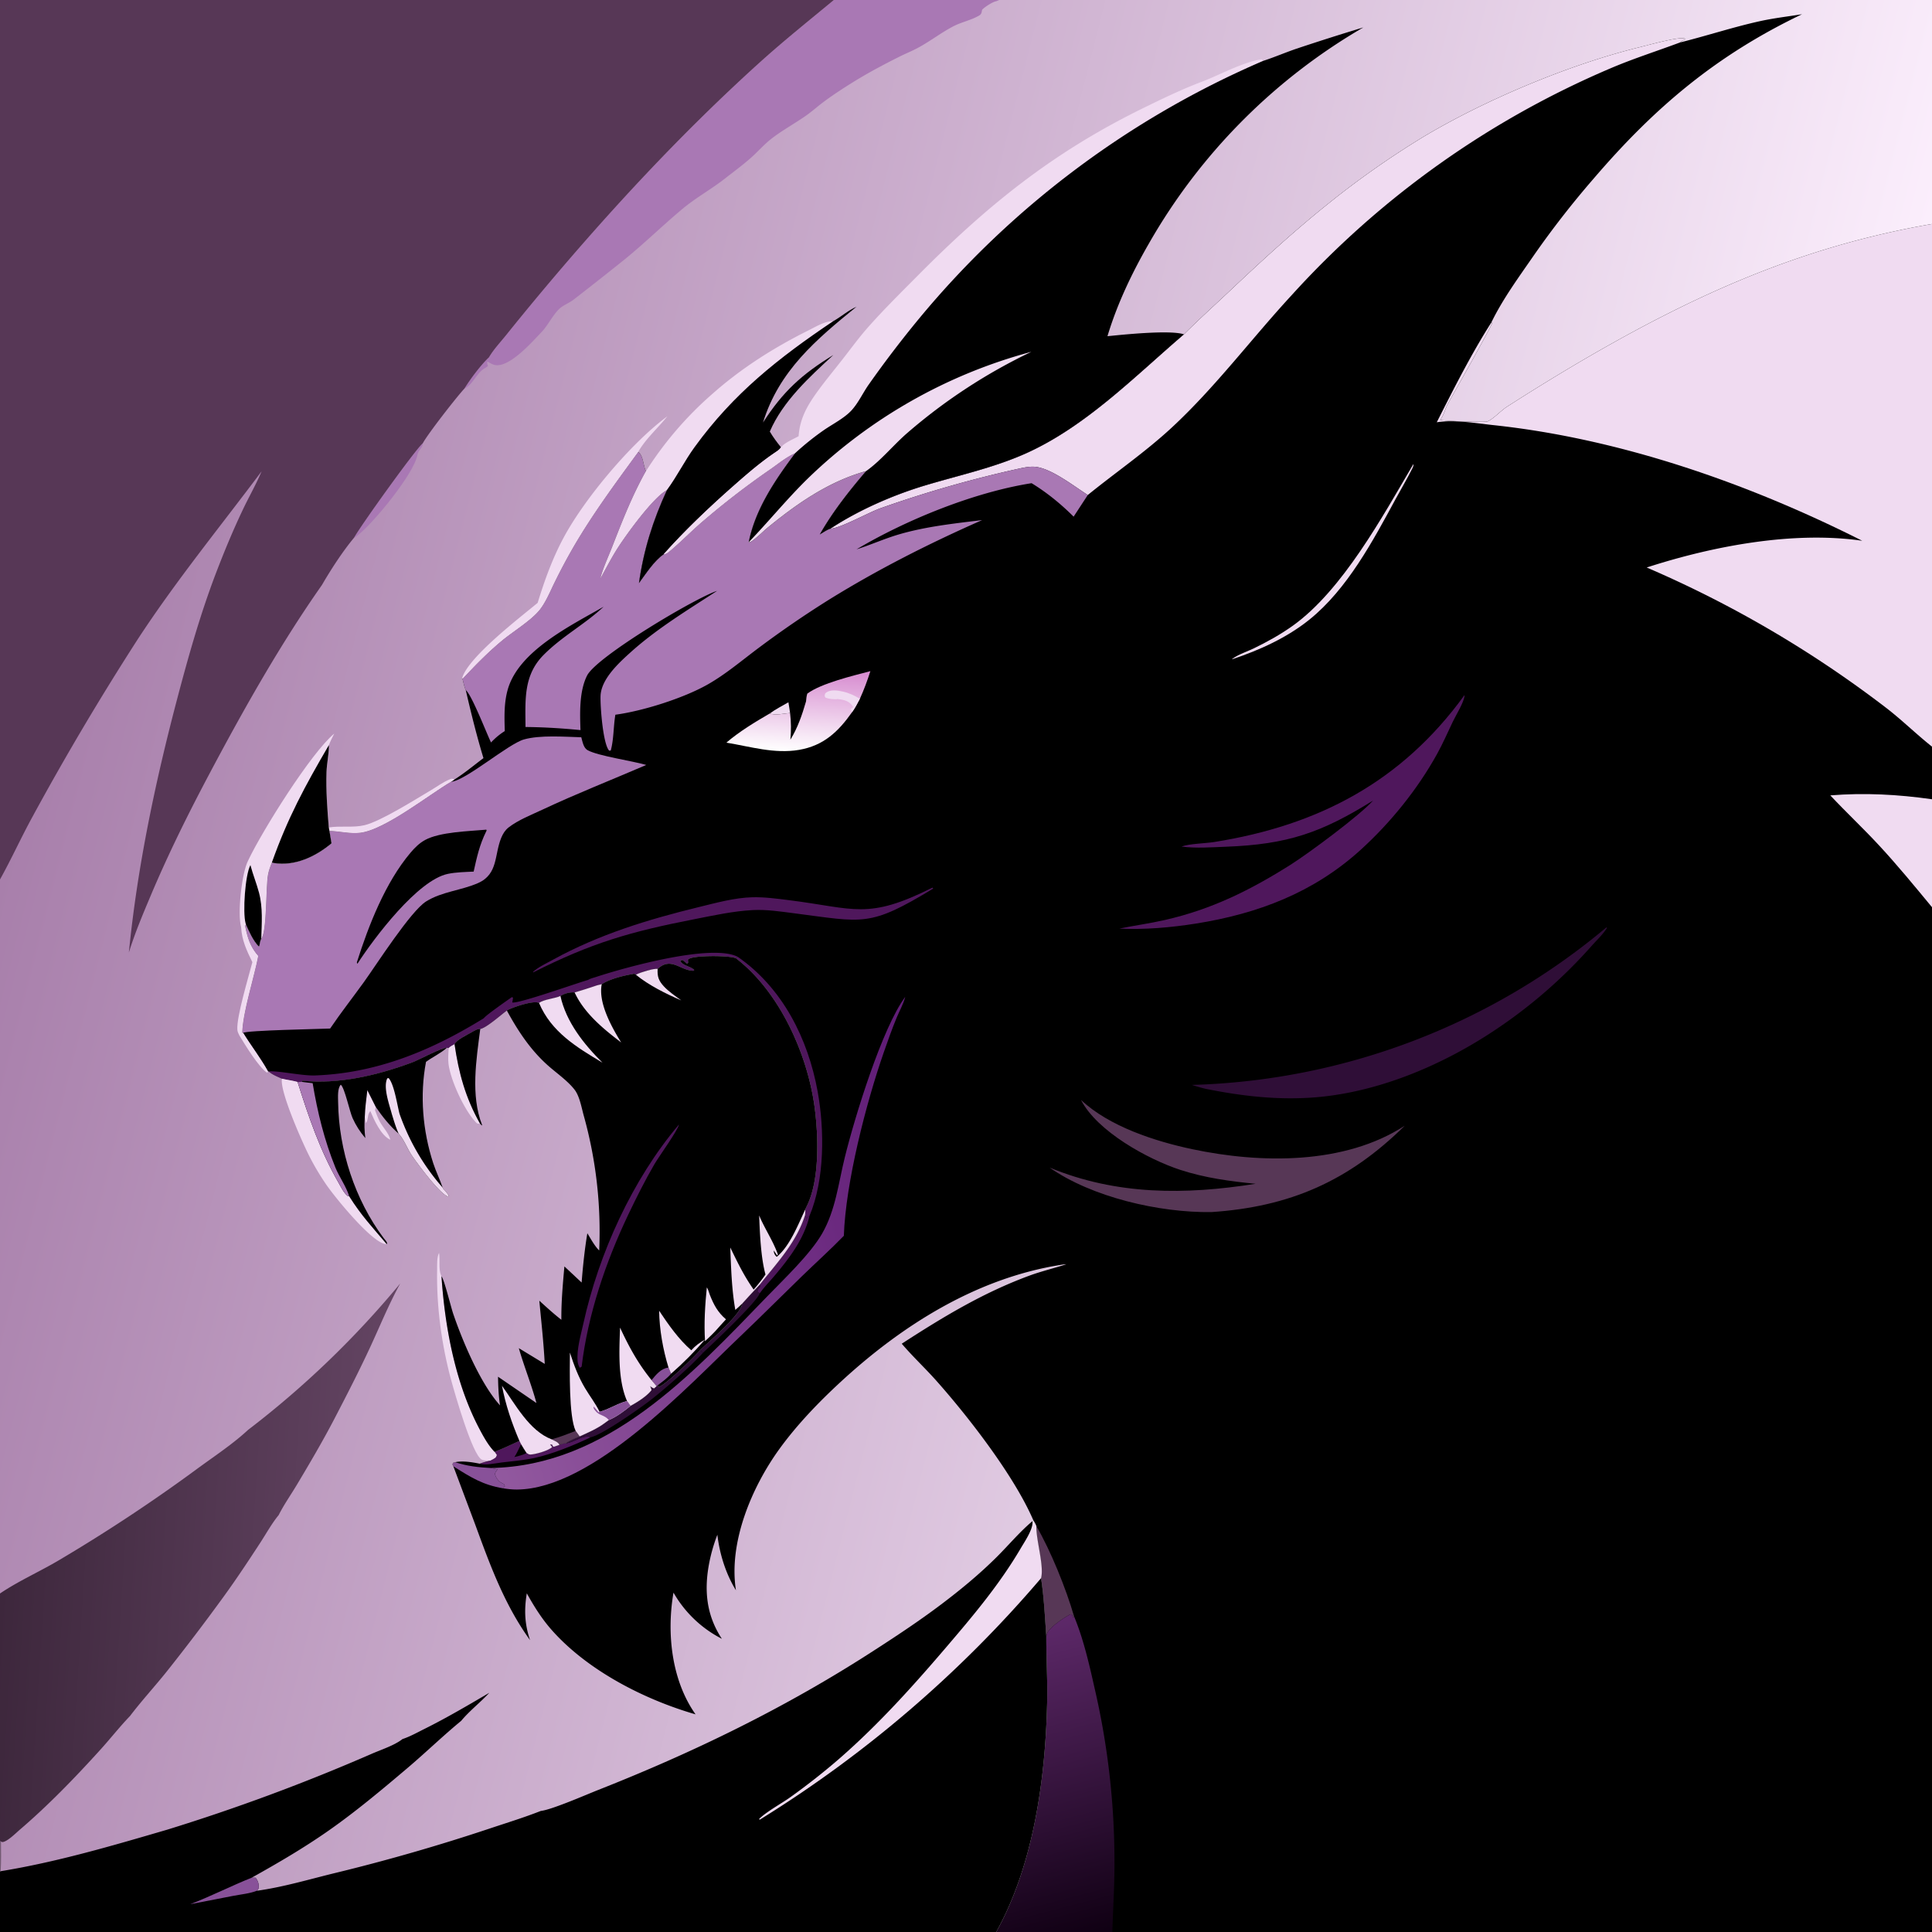 <svg version="1.1" xmlns="http://www.w3.org/2000/svg" style="display: block;" viewBox="0 0 2048 2048" width="1024" height="1024">
<rect x="0" y="0" width="2048" height="2048" fill="#808080" stroke="none"/>
<defs>
	<linearGradient id="Gradient1" gradientUnits="userSpaceOnUse" x1="848.581" y1="707.592" x2="843.164" y2="796.592">
		<stop class="stop0" offset="0" stop-opacity="1" stop-color="rgb(214,138,207)"/>
		<stop class="stop1" offset="1" stop-opacity="1" stop-color="rgb(255,255,255)"/>
	</linearGradient>
	<linearGradient id="Gradient2" gradientUnits="userSpaceOnUse" x1="989.707" y1="1264.7" x2="480.434" y2="1421.49">
		<stop class="stop0" offset="0" stop-opacity="1" stop-color="rgb(97,29,119)"/>
		<stop class="stop1" offset="1" stop-opacity="1" stop-color="rgb(146,89,159)"/>
	</linearGradient>
	<linearGradient id="Gradient3" gradientUnits="userSpaceOnUse" x1="1144.16" y1="2055.57" x2="1059.15" y2="1729.79">
		<stop class="stop0" offset="0" stop-opacity="1" stop-color="rgb(16,0,19)"/>
		<stop class="stop1" offset="1" stop-opacity="1" stop-color="rgb(94,41,106)"/>
	</linearGradient>
	<linearGradient id="Gradient4" gradientUnits="userSpaceOnUse" x1="47.891" y1="742.719" x2="1804.47" y2="1189.52">
		<stop class="stop0" offset="0" stop-opacity="1" stop-color="rgb(168,127,171)"/>
		<stop class="stop1" offset="1" stop-opacity="1" stop-color="rgb(251,238,252)"/>
	</linearGradient>
	<linearGradient id="Gradient5" gradientUnits="userSpaceOnUse" x1="2.573" y1="1650.53" x2="394.024" y2="1675.42">
		<stop class="stop0" offset="0" stop-opacity="1" stop-color="rgb(61,39,60)"/>
		<stop class="stop1" offset="1" stop-opacity="1" stop-color="rgb(99,68,98)"/>
	</linearGradient>
</defs>
<path transform="translate(0,0)" fill="rgb(0,0,0)" d="M 0 0 L 883.912 0 L 1059.16 0 L 2048 0 L 2048 237.43 L 2048 791.467 L 2048 847.257 L 2048 961.675 L 2048 2048 L 1179.11 2048 L 1056.03 2048 L 0 2048 L 0 1984.04 L 0 1951.54 L 0 1689.18 L 0 932.257 L 0 0 z"/>
<path transform="translate(0,0)" fill="rgb(240,219,241)" d="M 835.752 744.456 C 836.461 748.206 836.929 752.035 837.507 755.809 C 831.596 756.301 821.349 758.674 816.079 756.266 C 822.09 751.789 829.265 748.245 835.752 744.456 z"/>
<path transform="translate(0,0)" fill="rgb(47,14,55)" d="M 805.298 1361.81 L 806.169 1363.58 C 804.422 1365.72 802.995 1366.46 803.18 1369.33 L 805.329 1370.95 C 802.238 1380.53 754.697 1425.12 745.224 1433.98 L 742.076 1431.26 C 751.154 1422.3 785.729 1393.42 786.692 1381.94 A 952.842 952.842 0 0 1 805.298 1361.81 z"/>
<path transform="translate(0,0)" fill="rgb(79,23,92)" d="M 853.359 1288.07 C 854.752 1290.92 855.21 1291.02 854.352 1294.01 L 854.922 1293.6 L 854.487 1291.96 C 855.651 1290.9 856.738 1289.74 858.088 1288.92 C 852.411 1313.3 836.546 1334.1 820.662 1352.83 C 815.595 1358.8 809.807 1364.54 805.329 1370.95 L 803.18 1369.33 C 802.995 1366.46 804.422 1365.72 806.169 1363.58 L 805.298 1361.81 C 823.924 1338.26 844.004 1317.35 853.359 1288.07 z"/>
<path transform="translate(0,0)" fill="rgb(136,81,153)" d="M 480.575 1554.33 L 479.614 1552.4 L 480.212 1550.64 L 482.527 1549.99 C 494.824 1554.14 507.511 1555.52 520.416 1556.15 L 527.428 1557.56 C 526.541 1558.9 524.511 1561.07 524.775 1562.69 C 525.269 1565.72 527.871 1569.45 530.383 1571.14 C 531.589 1571.95 532.932 1572.59 534.242 1573.22 L 535.192 1575.38 L 533.156 1577.65 C 512.134 1574.13 499.25 1566.18 481.669 1555.02 L 480.575 1554.33 z"/>
<path transform="translate(0,0)" fill="rgb(79,23,92)" d="M 599.837 1529.83 C 608.537 1529.47 617.887 1520.32 626.285 1523.51 C 608.629 1531.94 585.281 1541.52 566.212 1545.57 C 554.903 1547.97 543.005 1548.9 531.53 1550.32 C 524.704 1551.16 515.038 1553.49 508.498 1551.58 C 512.141 1550.18 515.75 1549.23 519.541 1548.31 C 520.703 1547.73 521.91 1547.17 523.027 1546.5 C 525.243 1545.17 525.946 1544.82 526.516 1542.26 L 524.248 1538.99 C 533.191 1535.61 541.887 1531.36 550.613 1527.45 L 552.401 1530.85 C 554.322 1533.96 556.141 1537.22 558.223 1540.21 C 559.825 1541.15 560.491 1541.92 562.398 1541.85 C 567.528 1541.65 581.761 1537.73 585.269 1533.92 L 583.15 1531.22 C 586.965 1530.98 584.305 1532.11 587.019 1533.65 L 592.94 1531.66 C 594.76 1530.34 597.631 1530.24 599.837 1529.83 z"/>
<path transform="translate(0,0)" fill="rgb(0,0,0)" d="M 545.263 1544.57 C 548.035 1540.28 550.132 1535.43 552.401 1530.85 C 554.322 1533.96 556.141 1537.22 558.223 1540.21 C 554.31 1542.45 549.597 1543.44 545.263 1544.57 z"/>
<path transform="translate(0,0)" fill="rgb(47,14,55)" d="M 697.206 1468.45 C 697.408 1469.7 697.136 1469.06 698.387 1470.18 C 706.038 1467.7 735.815 1438.49 742.076 1431.26 L 745.224 1433.98 C 732.299 1448.37 706.281 1471.01 690.848 1483.23 C 680.032 1491.79 638.225 1521.18 626.285 1523.51 C 617.887 1520.32 608.537 1529.47 599.837 1529.83 C 604.274 1526.6 609.395 1524.72 614.437 1522.65 C 623.298 1518.62 633.009 1514.47 640.827 1508.63 L 645.366 1505.31 C 653.391 1501.93 661.699 1495.85 668.352 1490.28 C 675.418 1486.43 685.828 1480.01 690.666 1473.46 A 218.924 218.924 0 0 1 689.225 1469.32 C 690.754 1470.54 691.461 1471.14 693.378 1471.71 L 696.008 1469.4 L 697.206 1468.45 z"/>
<path transform="translate(0,0)" fill="rgb(240,219,241)" d="M 1498.22 491.966 C 1498.62 494.01 1497.52 495.707 1496.65 497.459 C 1491.29 508.153 1485.13 518.441 1479.43 528.953 C 1455.26 573.563 1428.23 624.341 1388.19 656.681 C 1364.35 675.929 1335.16 689.205 1306.21 698.815 L 1306.14 698.674 L 1307.63 697.085 L 1306.8 698.1 C 1313.11 693.504 1322.31 690.593 1329.42 687.131 C 1343.62 680.22 1357.5 672.526 1370.36 663.334 C 1423.05 625.678 1465.61 547.478 1498.22 491.966 z"/>
<path transform="translate(0,0)" fill="rgb(79,23,92)" d="M 781.954 1014.22 C 829.57 1047.22 856.584 1101.08 866.738 1157.01 C 874.108 1197.61 874.288 1250.4 858.088 1288.92 C 856.738 1289.74 855.651 1290.9 854.487 1291.96 L 854.922 1293.6 L 854.352 1294.01 C 855.21 1291.02 854.752 1290.92 853.359 1288.07 C 853.691 1286.1 853.607 1283.92 853.695 1281.91 C 853.708 1281.85 853.706 1281.77 853.734 1281.71 C 854.281 1280.49 854.89 1279.26 855.478 1278.06 C 869.121 1250.21 867.524 1203.49 863.524 1173.65 C 855.96 1117.19 826.212 1051.05 780.093 1015.75 L 781.954 1014.22 z"/>
<path transform="translate(0,0)" fill="rgb(87,55,86)" d="M 1098.59 1617.76 C 1113.56 1643.24 1130.29 1684.61 1138.52 1713.33 L 1137.49 1715.01 L 1136.4 1711.5 C 1134.52 1711 1133.88 1711.68 1132.24 1712.58 C 1126.05 1716.03 1111.47 1725.86 1109.63 1732.42 C 1109.45 1733.06 1109.29 1733.7 1109.13 1734.34 C 1107.64 1714.03 1106.69 1693.03 1103.56 1672.93 C 1106.99 1659.86 1098.2 1632.71 1098.59 1617.76 z"/>
<path transform="translate(0,0)" fill="rgb(79,23,92)" d="M 623.406 1038.79 C 625.798 1037.24 629.073 1036.53 631.774 1035.64 C 662.978 1025.39 754.085 1000.03 781.954 1014.22 L 780.093 1015.75 C 772.354 1012.67 738.768 1012.72 731.26 1015.97 C 730.091 1016.47 730.068 1016.57 729.221 1017.26 L 729.432 1020.67 L 728.255 1021.59 A 477.212 477.212 0 0 0 723.686 1017.66 L 721.546 1018.14 C 721.561 1019.89 721.25 1019.25 722.482 1020.52 C 725.99 1024.12 732.001 1024.52 735.922 1028.2 C 734.599 1029.34 735.339 1029.08 733.241 1028.89 C 720.959 1027.79 711.463 1015.31 698.651 1025.77 C 698.117 1026.2 697.605 1026.67 697.124 1027.16 C 693.47 1026.2 678.747 1030.9 675.031 1032.79 C 674.721 1032.95 674.432 1033.15 674.133 1033.32 C 672.045 1031.87 672.453 1032.2 670.093 1032.62 C 659.946 1034.41 646.584 1037.7 637.885 1043.28 L 632.747 1044.55 A 593.651 593.651 0 0 1 609.145 1052.06 C 604.546 1051.45 597.925 1053.16 594.084 1055.8 C 587.182 1058.73 577.251 1059.19 571.362 1063.1 C 565.216 1060.4 546.303 1066.99 540.018 1069.77 C 538.481 1070.46 538.501 1070.48 537.282 1071.22 C 530.975 1075.78 515.982 1089.34 509.095 1090.79 C 505.694 1090.58 502.827 1092.64 499.862 1094.26 C 495.682 1096.72 483.367 1102.48 481.846 1106.95 C 479.454 1108.16 477.602 1109.17 475.582 1110.98 L 473.656 1110.75 C 467.82 1110.53 444.817 1123.22 437.377 1126.01 C 401.27 1139.56 359.281 1149.64 320.506 1145.63 L 320.117 1146.85 L 315.493 1146.99 C 310.232 1145.4 304.275 1144.79 298.867 1143.46 C 293.916 1141.25 288.899 1139.36 284.762 1135.78 C 294.234 1134.67 319.93 1140.52 333.895 1140.02 C 399.659 1137.68 457.717 1113.4 512.872 1079.34 C 514.954 1076.23 537.925 1060.28 542.54 1057.02 L 543.823 1057.5 C 543.683 1058.82 543.509 1060.09 543.257 1061.4 L 543.005 1062.65 C 549.355 1064.28 612.901 1041.62 623.406 1038.79 z"/>
<path transform="translate(0,0)" fill="rgb(79,23,92)" d="M 988.361 940.972 C 989.001 941.215 988.641 940.996 989.177 941.935 C 921.3 983.18 915.772 977.599 841.705 968.096 C 827.236 966.239 812.521 963.952 797.898 964.719 C 777.266 965.801 756.361 970.424 736.128 974.37 C 667.929 987.67 626.883 999.605 565.15 1030.79 L 565.048 1030.24 C 570.75 1025 579.591 1020.95 586.435 1017.19 C 635.124 990.489 686.947 974.662 740.694 961.556 C 758.983 957.097 778.8 951.568 797.683 951.128 C 810.589 950.826 823.633 952.618 836.424 954.222 C 906.233 962.976 919.36 975.486 988.361 940.972 z"/>
<path transform="translate(0,0)" fill="url(#Gradient1)" d="M 854.423 743.498 C 854.658 740.624 854.922 738.042 855.771 735.261 C 870.74 724.197 904.112 716.332 922.641 711.435 C 919.452 721.423 915.876 731.153 911.528 740.695 C 908.943 745.502 906.504 750.407 903.297 754.834 C 888.543 775.772 872.981 790.466 846.906 794.91 C 820.971 799.33 795.401 791.41 770.002 787.232 C 783.6 775.521 800.564 765.276 816.079 756.266 C 821.349 758.674 831.596 756.301 837.507 755.809 C 838.685 765.385 838.676 774.49 837.857 784.094 C 845.682 771.322 850.274 757.79 854.423 743.498 z"/>
<path transform="translate(0,0)" fill="rgb(240,219,241)" d="M 874.163 738.16 C 874.445 736.37 874.107 735.359 875.679 734.213 C 880.379 730.785 887.659 731.838 892.987 732.994 C 899.88 734.49 905.494 737.183 911.528 740.695 C 908.943 745.502 906.504 750.407 903.297 754.834 C 901.851 752.791 902.366 753.923 901.784 751.424 C 902.844 750.872 903.59 750.448 904.505 749.659 C 903.706 748.381 903.622 748.157 902.533 746.888 C 898.469 742.153 892.622 741.624 886.83 740.898 L 887.515 741.215 C 882.875 741.242 879.154 741.146 874.758 739.429 L 874.944 739.02 L 874.163 738.16 z"/>
<path transform="translate(0,0)" fill="rgb(240,219,241)" d="M 1940.19 843.136 C 1976.46 840.204 2012.01 842.102 2048 847.257 L 2048 961.675 C 2029.58 939.409 2011.13 916.862 1991.46 895.692 C 1974.81 877.763 1956.92 861.005 1940.19 843.136 z"/>
<path transform="translate(0,0)" fill="url(#Gradient2)" d="M 520.416 1556.15 C 643.94 1553.92 733.38 1456.87 813.097 1374.42 C 831.226 1355.66 858.941 1329.46 871.543 1307.53 C 885.741 1282.81 888.759 1254.37 895.471 1227.07 C 906.022 1184.17 935.115 1089.61 959.6 1056.68 C 957.679 1064.3 953.537 1071.43 950.529 1078.69 C 945.515 1090.8 941.111 1103.27 936.803 1115.65 C 918.013 1169.65 896.423 1253.6 894.512 1310.01 C 880.13 1324.78 864.776 1338.6 849.976 1352.95 C 827.945 1374.31 806.307 1396.02 784.082 1417.19 C 728.357 1470.28 627.904 1578.51 547.893 1578.97 C 542.978 1579 538.004 1578.42 533.156 1577.65 L 535.192 1575.38 L 534.242 1573.22 C 532.932 1572.59 531.589 1571.95 530.383 1571.14 C 527.871 1569.45 525.269 1565.72 524.775 1562.69 C 524.511 1561.07 526.541 1558.9 527.428 1557.56 L 520.416 1556.15 z"/>
<path transform="translate(0,0)" fill="rgb(47,14,55)" d="M 1702.84 983.072 L 1703.47 983.635 C 1699.29 990.345 1692.71 996.538 1687.43 1002.44 A 525.536 525.536 0 0 1 1583.5 1092.75 C 1526.8 1130.37 1457.41 1159.34 1388.96 1163.6 C 1351.26 1165.95 1314.66 1161.61 1277.78 1154.13 C 1272.93 1152.99 1268.15 1151.48 1263.37 1150.07 A 714.889 714.889 0 0 0 1702.84 983.072 z"/>
<path transform="translate(0,0)" fill="rgb(87,55,86)" d="M 1145.93 1165.99 C 1175.67 1194.08 1224.55 1209.87 1263.81 1218.18 C 1336.19 1233.5 1425.22 1234.86 1489.07 1193.32 C 1429.65 1251.92 1367.34 1279.33 1284.04 1284.86 C 1229.08 1285.62 1157.64 1269.2 1112.62 1237.69 C 1183.61 1267.05 1256.4 1266.7 1331.06 1254.86 C 1304.05 1252.26 1277.27 1248.61 1251.36 1240.18 C 1217.13 1229.05 1162.96 1199.4 1145.93 1165.99 z"/>
<path transform="translate(0,0)" fill="rgb(79,23,92)" d="M 1552.32 736.999 C 1552.37 737.299 1552.5 737.599 1552.46 737.898 C 1551.29 745.42 1543.58 757.66 1540.03 765.057 C 1534.57 776.465 1529.47 788.189 1523.35 799.26 C 1502.6 836.767 1473.95 872.191 1442.23 900.972 C 1392.29 946.293 1333.23 968.638 1267.52 979.057 C 1241.27 983.219 1213.13 985.651 1186.57 984.344 C 1202.64 981.075 1218.89 978.87 1234.91 975.216 C 1284.82 963.831 1325.61 943.462 1368.58 916.341 C 1388.43 903.631 1441.29 864.486 1455.54 848.581 C 1400.69 882.765 1364.93 895.11 1299.52 897.572 C 1284.34 898.144 1267.5 899.415 1252.45 897.373 C 1261.05 894.285 1277.43 894.112 1287.29 892.54 C 1397.57 874.96 1485.78 828.726 1552.32 736.999 z"/>
<path transform="translate(0,0)" fill="url(#Gradient3)" d="M 1109.13 1734.34 C 1109.29 1733.7 1109.45 1733.06 1109.63 1732.42 C 1111.47 1725.86 1126.05 1716.03 1132.24 1712.58 C 1133.88 1711.68 1134.52 1711 1136.4 1711.5 L 1137.49 1715.01 L 1138.52 1713.33 C 1148.31 1736.75 1154.54 1763.75 1160.08 1788.52 A 814.713 814.713 0 0 1 1181.39 1975.34 C 1181.43 1999.65 1179.87 2023.73 1179.11 2048 L 1056.03 2048 C 1095.93 1976.29 1108.27 1884.65 1110.03 1803.84 C 1110.53 1780.62 1109.04 1757.51 1109.13 1734.34 z"/>
<path transform="translate(0,0)" fill="rgb(240,219,241)" d="M 1255.04 354.374 C 1270.34 339.045 1286.55 324.462 1302.31 309.6 C 1336.25 277.606 1370.38 246.088 1406.78 216.882 A 942.461 942.461 0 0 1 1509.77 144.485 C 1575.21 105.512 1664.05 68.251 1737.73 50.128 C 1747.3 47.775 1777.46 39.282 1785.17 40.669 C 1785.57 40.742 1785.95 40.902 1786.35 41.018 L 1785.28 40.375 L 1786.35 41.181 C 1784.67 43.091 1782.82 42.759 1780.85 45.031 C 1756.43 54.167 1731.54 62.063 1707.53 72.288 A 966.933 966.933 0 0 0 1369.31 312.787 C 1326.52 359.127 1288.48 410.254 1242.12 453.247 C 1214.19 479.139 1182.6 500.792 1153.08 524.734 C 1138.39 515.298 1115.34 497.262 1098.45 494.974 C 1092.04 494.106 1085.17 495.678 1078.92 497.039 A 1240.58 1240.58 0 0 0 933.25 538.797 C 921.079 543.088 890.257 560.272 880.228 560.436 C 909.894 540.87 946.344 524.905 980.31 514.677 C 1015.73 504.011 1052.75 496.053 1086.64 480.992 C 1150.63 452.553 1202.52 399.295 1255.04 354.374 z"/>
<path transform="translate(0,0)" fill="rgb(169,120,180)" d="M 478.025 828.703 C 492.958 828.044 538.719 788.518 555.456 783.827 C 572.673 779.001 598.053 781.018 616.187 781.529 C 617.482 786.089 618.463 792.852 622.993 795.295 C 634.295 801.39 669.524 806.405 685.071 810.884 C 648.309 826.733 611.041 841.325 574.796 858.361 C 563.169 863.826 549.338 869.206 539.172 877.087 C 535.542 879.901 533.167 883.71 531.414 887.909 C 523.875 905.967 528.268 926.492 506.895 936.016 C 489.24 943.883 468.542 945.058 451.76 955.525 C 435.283 965.803 399.061 1022.57 385.824 1040.94 C 373.938 1057.44 361.341 1073.45 349.945 1090.3 C 339.214 1090.78 261.027 1092.21 257.718 1094.91 L 256.785 1094.87 C 257.215 1073.43 269.368 1036.07 273.734 1013.36 C 265.045 1003.29 262.334 994.181 259.773 981.391 L 260.692 979.98 C 264.266 987.826 268.071 996.728 274.073 1003.04 L 274.861 1002.89 C 275.403 1000.47 275.693 997.191 276.963 995.08 C 283.025 987.245 281.669 940.75 284.018 927.49 C 284.852 922.789 286.459 918.553 288.246 914.158 C 288.98 914.493 289.304 914.685 290.188 914.825 C 312.847 918.423 334.585 907.991 351.414 893.937 L 349.2 880.775 C 360.067 881.039 371.111 884.072 381.988 882.723 C 408.077 879.489 454.037 842.84 478.025 828.703 z"/>
<path transform="translate(0,0)" fill="rgb(0,0,0)" d="M 514.58 879.555 L 515.404 879.397 C 516.034 880.669 516.027 880.025 515.388 881.315 C 508.366 895.485 505.489 908.585 502.089 923.927 C 493.045 924.403 483.568 924.505 474.676 926.357 C 442.767 933.001 396.814 993.982 379.115 1021.24 L 378.652 1021.5 L 378.293 1020.1 C 390.738 980.89 408.433 935.618 435.092 903.987 C 439.531 898.719 444.555 893.71 450.66 890.398 C 466.394 881.861 496.623 881.181 514.58 879.555 z"/>
<path transform="translate(0,0)" fill="rgb(169,120,180)" d="M 676.511 479.073 C 681.966 482.825 681.798 493.7 684.709 499.48 C 670.157 525.482 659.771 552.23 648.941 579.886 C 644.625 590.907 639.463 601.799 636.391 613.247 C 642.359 602.277 648.154 591.084 654.897 580.564 C 663.999 566.364 692.82 526.535 707.045 519.384 C 692.173 551.55 682.274 582.882 677.322 618.072 C 684.73 608.138 693.32 594.548 703.539 587.54 C 706.219 587.225 707.545 586.242 709.559 584.559 C 721.211 574.822 731.925 563.787 743.447 553.831 A 853.489 853.489 0 0 1 816.982 497.08 C 825.095 491.452 833.906 484.086 843 480.319 C 821.959 508.458 800.657 539.542 793.69 574.747 C 796.215 576.025 809.481 562.797 812.343 560.444 C 844.016 534.401 878.187 510.348 918.129 499.362 C 900.289 520.156 882.574 542.622 869.03 566.505 C 872.474 564.573 876.518 561.615 880.228 560.436 C 890.257 560.272 921.079 543.088 933.25 538.797 A 1240.58 1240.58 0 0 1 1078.92 497.039 C 1085.17 495.678 1092.04 494.106 1098.45 494.974 C 1115.34 497.262 1138.39 515.298 1153.08 524.734 L 1138.09 547.667 C 1124.71 534.322 1109.7 522.035 1093.53 512.203 C 1032.6 521.793 961.023 550.833 907.965 582.319 C 922.987 577.603 937.407 571.063 952.5 566.605 C 981.213 558.125 1011.49 554.931 1041.11 551.319 C 985.49 575.799 930.29 603.707 878.644 635.763 A 1088.01 1088.01 0 0 0 804.735 686.399 C 786.866 699.699 769.225 714.837 749.816 725.775 C 724.234 740.193 681.473 753.723 652.324 757.633 C 650.218 770.003 650.697 783.616 647.43 795.591 L 645.734 795.707 C 639.099 788.564 636.184 748.21 636.613 737.602 C 637.338 719.714 656.031 702.664 668.509 691.417 C 696.111 666.537 729.077 646.555 760.156 626.341 C 736.678 633.968 632.536 696.08 622.368 716.051 C 613.957 732.574 614.694 755.935 615.333 773.925 C 595.816 772.04 576.654 770.802 557.043 770.651 C 556.948 742.356 554.626 716.15 576.065 694.434 C 595.827 674.416 620.202 661.68 639.811 643.169 C 604.918 663.224 549.572 690.104 538.142 731.25 C 534.159 745.588 534.668 760.251 535.09 774.963 C 529.517 778.464 525.03 782.272 520.499 787.05 C 515.511 776.67 499.972 736.402 493.734 731.565 C 492.102 727.804 491.322 723.583 490.306 719.609 C 503.513 705.386 517.279 691.341 532.239 678.946 C 543.758 669.403 563.182 657.605 572.023 646.46 C 578.726 638.011 583.237 626.556 588.037 616.942 A 612.838 612.838 0 0 1 608.089 579.353 C 628.551 544.253 652.59 511.833 676.511 479.073 z"/>
<path transform="translate(0,0)" fill="rgb(240,219,241)" d="M 2048 237.43 L 2048 791.467 C 2031.19 778.169 2015.9 762.985 1998.82 749.911 A 1187.64 1187.64 0 0 0 1745.57 601.574 C 1815.32 578.953 1900.67 562.61 1974.01 573.227 C 1853.69 512.53 1717.78 465.043 1583.47 450.692 C 1564.78 448.694 1541.62 444.612 1523.03 447.642 C 1540.68 412.75 1559.88 374.67 1580.89 341.862 L 1581.86 341.939 C 1582.14 344.355 1539.95 418.735 1534.75 428.153 C 1531.97 433.183 1530.51 440.02 1527.16 444.461 C 1526.99 444.687 1526.78 444.885 1526.59 445.097 C 1529.29 446.243 1574.38 447.799 1576.68 446.808 C 1583.28 443.966 1590.61 435.638 1597 431.464 A 2305.84 2305.84 0 0 1 1677.37 382.017 C 1797.53 311.814 1910.13 261.292 2048 237.43 z"/>
<path transform="translate(0,0)" fill="url(#Gradient4)" d="M 0 0 L 883.912 0 L 1059.16 0 L 2048 0 L 2048 237.43 C 1910.13 261.292 1797.53 311.814 1677.37 382.017 A 2305.84 2305.84 0 0 0 1597 431.464 C 1590.61 435.638 1583.28 443.966 1576.68 446.808 C 1574.38 447.799 1529.29 446.243 1526.59 445.097 C 1526.78 444.885 1526.99 444.687 1527.16 444.461 C 1530.51 440.02 1531.97 433.183 1534.75 428.153 C 1539.95 418.735 1582.14 344.355 1581.86 341.939 L 1580.89 341.862 C 1592.82 317.11 1610.57 292.984 1626.15 270.388 A 970.257 970.257 0 0 1 1689.77 188.813 C 1754.58 113.227 1819.93 58.283 1910.23 15.09 C 1895.19 17.502 1880.05 19.232 1865.16 22.541 C 1836.67 28.869 1809.08 37.997 1780.85 45.031 C 1782.82 42.759 1784.67 43.091 1786.35 41.181 L 1785.28 40.375 L 1786.35 41.018 C 1785.95 40.902 1785.57 40.742 1785.17 40.669 C 1777.46 39.282 1747.3 47.775 1737.73 50.128 C 1664.05 68.251 1575.21 105.512 1509.77 144.485 A 942.461 942.461 0 0 0 1406.78 216.882 C 1370.38 246.088 1336.25 277.606 1302.31 309.6 C 1286.55 324.462 1270.34 339.045 1255.04 354.374 C 1202.52 399.295 1150.63 452.553 1086.64 480.992 C 1052.75 496.053 1015.73 504.011 980.31 514.677 C 946.344 524.905 909.894 540.87 880.228 560.436 C 876.518 561.615 872.474 564.573 869.03 566.505 C 882.574 542.622 900.289 520.156 918.129 499.362 C 878.187 510.348 844.016 534.401 812.343 560.444 C 809.481 562.797 796.215 576.025 793.69 574.747 C 800.657 539.542 821.959 508.458 843 480.319 C 833.906 484.086 825.095 491.452 816.982 497.08 A 853.489 853.489 0 0 0 743.447 553.831 C 731.925 563.787 721.211 574.822 709.559 584.559 C 707.545 586.242 706.219 587.225 703.539 587.54 C 693.32 594.548 684.73 608.138 677.322 618.072 C 682.274 582.882 692.173 551.55 707.045 519.384 C 692.82 526.535 663.999 566.364 654.897 580.564 C 648.154 591.084 642.359 602.277 636.391 613.247 C 639.463 601.799 644.625 590.907 648.941 579.886 C 659.771 552.23 670.157 525.482 684.709 499.48 C 681.798 493.7 681.966 482.825 676.511 479.073 C 652.59 511.833 628.551 544.253 608.089 579.353 A 612.838 612.838 0 0 0 588.037 616.942 C 583.237 626.556 578.726 638.011 572.023 646.46 C 563.182 657.605 543.758 669.403 532.239 678.946 C 517.279 691.341 503.513 705.386 490.306 719.609 C 491.322 723.583 492.102 727.804 493.734 731.565 C 499.351 755.829 505.253 779.795 512.487 803.629 C 502.418 811.186 492.295 819.696 481.647 826.371 L 478.025 828.703 C 454.037 842.84 408.077 879.489 381.988 882.723 C 371.111 884.072 360.067 881.039 349.2 880.775 L 351.414 893.937 C 334.585 907.991 312.847 918.423 290.188 914.825 C 289.304 914.685 288.98 914.493 288.246 914.158 C 286.459 918.553 284.852 922.789 284.018 927.49 C 281.669 940.75 283.025 987.245 276.963 995.08 C 275.693 997.191 275.403 1000.47 274.861 1002.89 L 274.073 1003.04 C 268.071 996.728 264.266 987.826 260.692 979.98 L 259.773 981.391 C 262.334 994.181 265.045 1003.29 273.734 1013.36 C 269.368 1036.07 257.215 1073.43 256.785 1094.87 L 257.718 1094.91 C 266.199 1108.71 276.43 1121.81 284.209 1135.96 L 284.762 1135.78 C 288.899 1139.36 293.916 1141.25 298.867 1143.46 C 304.275 1144.79 310.232 1145.4 315.493 1146.99 L 320.117 1146.85 L 320.506 1145.63 C 359.281 1149.64 401.27 1139.56 437.377 1126.01 C 444.817 1123.22 467.82 1110.53 473.656 1110.75 L 475.582 1110.98 C 477.602 1109.17 479.454 1108.16 481.846 1106.95 C 483.367 1102.48 495.682 1096.72 499.862 1094.26 C 502.827 1092.64 505.694 1090.58 509.095 1090.79 C 515.982 1089.34 530.975 1075.78 537.282 1071.22 C 538.501 1070.48 538.481 1070.46 540.018 1069.77 C 546.303 1066.99 565.216 1060.4 571.362 1063.1 C 577.251 1059.19 587.182 1058.73 594.084 1055.8 C 597.925 1053.16 604.546 1051.45 609.145 1052.06 A 593.651 593.651 0 0 0 632.747 1044.55 L 637.885 1043.28 C 646.584 1037.7 659.946 1034.41 670.093 1032.62 C 672.453 1032.2 672.045 1031.87 674.133 1033.32 C 674.432 1033.15 674.721 1032.95 675.031 1032.79 C 678.747 1030.9 693.47 1026.2 697.124 1027.16 C 697.605 1026.67 698.117 1026.2 698.651 1025.77 C 711.463 1015.31 720.959 1027.79 733.241 1028.89 C 735.339 1029.08 734.599 1029.34 735.922 1028.2 C 732.001 1024.52 725.99 1024.12 722.482 1020.52 C 721.25 1019.25 721.561 1019.89 721.546 1018.14 L 723.686 1017.66 A 477.212 477.212 0 0 1 728.255 1021.59 L 729.432 1020.67 L 729.221 1017.26 C 730.068 1016.57 730.091 1016.47 731.26 1015.97 C 738.768 1012.72 772.354 1012.67 780.093 1015.75 C 826.212 1051.05 855.96 1117.19 863.524 1173.65 C 867.524 1203.49 869.121 1250.21 855.478 1278.06 C 854.89 1279.26 854.281 1280.49 853.734 1281.71 C 853.706 1281.77 853.708 1281.85 853.695 1281.91 C 853.607 1283.92 853.691 1286.1 853.359 1288.07 C 844.004 1317.35 823.924 1338.26 805.298 1361.81 A 952.842 952.842 0 0 0 786.692 1381.94 C 785.729 1393.42 751.154 1422.3 742.076 1431.26 C 735.815 1438.49 706.038 1467.7 698.387 1470.18 C 697.136 1469.06 697.408 1469.7 697.206 1468.45 L 696.008 1469.4 L 693.378 1471.71 C 691.461 1471.14 690.754 1470.54 689.225 1469.32 A 218.924 218.924 0 0 0 690.666 1473.46 C 685.828 1480.01 675.418 1486.43 668.352 1490.28 C 661.699 1495.85 653.391 1501.93 645.366 1505.31 L 640.827 1508.63 C 633.009 1514.47 623.298 1518.62 614.437 1522.65 C 609.395 1524.72 604.274 1526.6 599.837 1529.83 C 597.631 1530.24 594.76 1530.34 592.94 1531.66 L 587.019 1533.65 C 584.305 1532.11 586.965 1530.98 583.15 1531.22 L 585.269 1533.92 C 581.761 1537.73 567.528 1541.65 562.398 1541.85 C 560.491 1541.92 559.825 1541.15 558.223 1540.21 C 556.141 1537.22 554.322 1533.96 552.401 1530.85 L 550.613 1527.45 C 541.887 1531.36 533.191 1535.61 524.248 1538.99 L 526.516 1542.26 C 525.946 1544.82 525.243 1545.17 523.027 1546.5 C 521.91 1547.17 520.703 1547.73 519.541 1548.31 C 515.75 1549.23 512.141 1550.18 508.498 1551.58 C 500.77 1550.01 490.187 1548.27 482.527 1549.99 L 480.212 1550.64 L 479.614 1552.4 L 480.575 1554.33 L 503.605 1615.7 C 519.465 1658.94 534.636 1700.92 561.873 1738.62 C 556.147 1721.57 555.498 1706.74 558.434 1688.99 C 566.022 1702.67 574.15 1715.72 584.53 1727.51 C 622.434 1770.59 682.701 1801.5 737.312 1817.28 C 711.936 1781.34 706.611 1731.79 713.756 1689.26 L 713.933 1688.24 A 123.934 123.934 0 0 0 765.217 1737.2 C 748.503 1711.83 746.134 1684.97 752.055 1655.53 A 178.267 178.267 0 0 1 760.434 1626.89 C 762.805 1647.26 769.349 1668.24 780.131 1685.77 C 772.071 1634.9 797.083 1576.06 826.407 1535.69 C 845.059 1510.02 867.728 1486.48 891.007 1464.99 C 956.414 1404.59 1035.3 1354.93 1124.62 1340.79 C 1126.51 1340.49 1128.35 1340.21 1130.26 1340.16 C 1117.35 1344.45 1104.12 1347.48 1091.32 1352.19 C 1042.14 1370.29 999.649 1396.04 955.896 1424.39 C 967.579 1438.1 980.839 1450.42 992.808 1463.9 C 1027.06 1502.48 1075.5 1565.04 1095.55 1611.98 C 1096.81 1613.89 1097.75 1615.63 1098.59 1617.76 C 1098.2 1632.71 1106.99 1659.86 1103.56 1672.93 C 1106.69 1693.03 1107.64 1714.03 1109.13 1734.34 C 1109.04 1757.51 1110.53 1780.62 1110.03 1803.84 C 1108.27 1884.65 1095.93 1976.29 1056.03 2048 L 0 2048 L 0 1984.04 L 0 1951.54 L 0 1689.18 L 0 932.257 L 0 0 z"/>
<path transform="translate(0,0)" fill="rgb(114,89,114)" d="M 0 1951.54 L 1.053 1952.12 C 1.124 1962.6 1.389 1973.1 0.696 1983.56 L 0 1984.04 L 0 1951.54 z"/>
<path transform="translate(0,0)" fill="rgb(240,219,241)" d="M 386.683 1183.9 C 386.926 1174.45 388.327 1164.96 389.383 1155.57 L 398.304 1173.33 L 397.534 1176.93 C 399.102 1180.92 400.593 1185.14 402.61 1188.93 C 405.908 1195.12 412.221 1201.37 413.776 1208.18 C 403.848 1203.76 396.659 1187.28 392.54 1177.75 C 392.246 1178.15 391.937 1178.55 391.657 1178.96 C 389.379 1182.32 390.337 1187.68 387.926 1190.5 C 387.453 1188.3 387.012 1186.13 386.683 1183.9 z"/>
<path transform="translate(0,0)" fill="rgb(240,219,241)" d="M 475.582 1110.98 C 477.602 1109.17 479.454 1108.16 481.846 1106.95 C 486.296 1137.56 493.428 1163.67 508.73 1190.85 C 508.407 1190.96 508.104 1191.17 507.763 1191.19 C 505.643 1191.35 505.145 1190.38 503.842 1188.99 C 491.92 1176.25 477.672 1145.13 475.458 1128.07 C 474.752 1122.63 475.41 1116.48 475.582 1110.98 z"/>
<path transform="translate(0,0)" fill="rgb(169,120,180)" d="M 375.346 569.972 C 382.303 557.291 440.162 476.662 448.179 469.896 C 448.151 474.708 443.396 477.096 442.469 482.22 C 438.846 502.245 395.7 554.718 379.211 567.421 C 378.738 567.786 378.279 568.167 377.805 568.53 C 376.447 569.568 376.949 569.227 375.346 569.972 z"/>
<path transform="translate(0,0)" fill="rgb(240,219,241)" d="M 348.532 877.143 C 361.057 875.128 374.269 877.671 386.52 874.706 C 403.776 870.529 440.549 847.277 456.994 837.559 C 463.408 833.77 469.924 828.842 476.862 826.117 C 479.295 825.162 479.418 825.293 481.647 826.371 L 478.025 828.703 C 454.037 842.84 408.077 879.489 381.988 882.723 C 371.111 884.072 360.067 881.039 349.2 880.775 L 348.532 877.143 z"/>
<path transform="translate(0,0)" fill="rgb(0,0,0)" d="M 499.862 1094.26 C 502.827 1092.64 505.694 1090.58 509.095 1090.79 C 504.898 1123.37 498.769 1161.12 510.997 1192.45 L 510.673 1193.1 L 508.73 1190.85 C 493.428 1163.67 486.296 1137.56 481.846 1106.95 C 483.367 1102.48 495.682 1096.72 499.862 1094.26 z"/>
<path transform="translate(0,0)" fill="rgb(240,219,241)" d="M 519.541 1548.31 C 516.865 1548.2 513.047 1548.43 510.63 1547.21 C 500.674 1542.2 482.031 1476.86 478.295 1463.12 C 468.139 1425.79 462.649 1384.96 463.36 1346.25 C 463.451 1341.27 462.97 1332.46 465.427 1328.16 C 466.639 1335.53 464.737 1344.86 467.456 1351.8 C 467.598 1352.17 467.807 1352.5 467.983 1352.85 C 471.61 1407.02 482.635 1466.21 508.139 1514.56 C 512.501 1522.83 517.631 1532.28 524.248 1538.99 L 526.516 1542.26 C 525.946 1544.82 525.243 1545.17 523.027 1546.5 C 521.91 1547.17 520.703 1547.73 519.541 1548.31 z"/>
<path transform="translate(0,0)" fill="rgb(240,219,241)" d="M 298.867 1143.46 C 304.275 1144.79 310.232 1145.4 315.493 1146.99 C 327.138 1183.83 339.215 1219.45 358.569 1253.16 C 361.04 1257.46 364.558 1264.82 368.583 1267.73 L 370.111 1268.02 C 383.021 1288.59 394.651 1300.75 409.764 1318.65 C 408.923 1318.68 408.545 1318.74 407.65 1318.54 C 392.733 1315.25 355.55 1269.9 345.671 1255.49 A 264.81 264.81 0 0 1 327.891 1225.56 C 320.85 1211.8 296.353 1156.89 298.867 1143.46 z"/>
<path transform="translate(0,0)" fill="rgb(240,219,241)" d="M 569.934 639.056 C 577.273 615.219 585.554 592.138 597.357 570.108 C 619.731 528.345 669.239 469.414 707.392 441.334 C 697.509 453.739 684.315 465.245 676.511 479.073 C 652.59 511.833 628.551 544.253 608.089 579.353 A 612.838 612.838 0 0 0 588.037 616.942 C 583.237 626.556 578.726 638.011 572.023 646.46 C 563.182 657.605 543.758 669.403 532.239 678.946 C 517.279 691.341 503.513 705.386 490.306 719.609 L 490.093 718.124 C 497.306 695.888 550.549 655.129 569.934 639.056 z"/>
<path transform="translate(0,0)" fill="rgb(240,219,241)" d="M 684.709 499.48 A 376.816 376.816 0 0 1 755.677 417.075 C 786.529 389.869 820.578 368.348 857.316 350.059 C 864.388 346.539 875.2 340.008 883.18 340.514 C 825.153 379.566 777.574 417.068 736.224 474.103 C 725.681 488.644 717.623 505.006 707.045 519.384 C 692.82 526.535 663.999 566.364 654.897 580.564 C 648.154 591.084 642.359 602.277 636.391 613.247 C 639.463 601.799 644.625 590.907 648.941 579.886 C 659.771 552.23 670.157 525.482 684.709 499.48 z"/>
<path transform="translate(0,0)" fill="rgb(240,219,241)" d="M 263.161 911.947 C 277.753 881.069 329.657 798.035 354.298 777.665 C 352.322 781.658 350.202 785.616 348.659 789.801 C 348.651 790.441 348.65 791.081 348.636 791.72 C 348.435 800.63 346.41 809.515 346.118 818.494 C 345.482 837.979 346.926 857.731 348.532 877.143 L 349.2 880.775 L 351.414 893.937 C 334.585 907.991 312.847 918.423 290.188 914.825 C 289.304 914.685 288.98 914.493 288.246 914.158 C 286.459 918.553 284.852 922.789 284.018 927.49 C 281.669 940.75 283.025 987.245 276.963 995.08 C 275.693 997.191 275.403 1000.47 274.861 1002.89 L 274.073 1003.04 C 268.071 996.728 264.266 987.826 260.692 979.98 L 259.773 981.391 C 262.334 994.181 265.045 1003.29 273.734 1013.36 C 269.368 1036.07 257.215 1073.43 256.785 1094.87 L 257.718 1094.91 C 266.199 1108.71 276.43 1121.81 284.209 1135.96 L 283.075 1137.11 C 274.018 1131.02 259.951 1107.85 253.745 1097.63 C 252.747 1095.71 251.746 1093.7 251.591 1091.51 C 250.637 1077.93 263.394 1036 267.515 1019.94 C 261.425 1007.47 256.346 996.792 255.589 982.755 C 251.629 968.668 256.109 925.301 263.161 911.947 z"/>
<path transform="translate(0,0)" fill="rgb(0,0,0)" d="M 260.692 979.98 C 260.578 979.555 260.47 979.128 260.352 978.703 C 257.156 967.178 259.88 927.262 265.454 917.045 C 268.034 926.921 271.931 936.38 274.543 946.234 C 278.772 962.182 277.415 978.767 276.963 995.08 C 275.693 997.191 275.403 1000.47 274.861 1002.89 L 274.073 1003.04 C 268.071 996.728 264.266 987.826 260.692 979.98 z"/>
<path transform="translate(0,0)" fill="rgb(0,0,0)" d="M 348.659 789.801 C 348.651 790.441 348.65 791.081 348.636 791.72 C 348.435 800.63 346.41 809.515 346.118 818.494 C 345.482 837.979 346.926 857.731 348.532 877.143 L 349.2 880.775 L 351.414 893.937 C 334.585 907.991 312.847 918.423 290.188 914.825 C 289.304 914.685 288.98 914.493 288.246 914.158 C 305.245 866.492 322.999 833.761 348.659 789.801 z"/>
<path transform="translate(0,0)" fill="rgb(0,0,0)" d="M 320.117 1146.85 L 320.506 1145.63 C 359.281 1149.64 401.27 1139.56 437.377 1126.01 C 444.817 1123.22 467.82 1110.53 473.656 1110.75 C 467.045 1116.63 458.697 1120.39 451.583 1125.61 C 444.845 1161.09 448.071 1198.77 459.24 1233.04 C 462.12 1241.87 466.27 1250.21 469.24 1258.94 C 469.674 1260.14 469.376 1259.67 470.323 1260.68 C 472.372 1262.85 474.034 1264.77 475.667 1267.28 L 474.873 1268.29 C 466.807 1266.48 441.013 1231.81 435.783 1223.61 C 431.336 1216.63 428.089 1207.81 422.594 1201.74 C 413.469 1193.85 405.01 1183.31 398.304 1173.33 L 389.383 1155.57 C 388.327 1164.96 386.926 1174.45 386.683 1183.9 C 386.089 1191.58 386.231 1198.78 387.284 1206.43 C 381.698 1199.86 377.311 1193.13 373.769 1185.25 C 370.625 1178.25 365.368 1153.17 361.255 1149.83 C 357.593 1153.59 358.354 1163.16 358.423 1168.31 C 359.101 1219.15 376.203 1271.57 406.649 1312.37 C 407.863 1314 410.676 1316.59 410.29 1318.58 L 409.764 1318.65 C 394.651 1300.75 383.021 1288.59 370.111 1268.02 L 368.583 1267.73 C 364.558 1264.82 361.04 1257.46 358.569 1253.16 C 339.215 1219.45 327.138 1183.83 315.493 1146.99 L 320.117 1146.85 z"/>
<path transform="translate(0,0)" fill="rgb(240,219,241)" d="M 415.34 1180.91 C 412.732 1170.84 405.93 1152.73 410.524 1143.11 L 411.89 1142.79 C 417.729 1148.87 421.038 1171.14 423.455 1180.46 A 237.456 237.456 0 0 0 469.24 1258.94 C 469.674 1260.14 469.376 1259.67 470.323 1260.68 C 472.372 1262.85 474.034 1264.77 475.667 1267.28 L 474.873 1268.29 C 466.807 1266.48 441.013 1231.81 435.783 1223.61 C 431.336 1216.63 428.089 1207.81 422.594 1201.74 C 419.562 1195.02 417.529 1187.93 415.34 1180.91 z"/>
<path transform="translate(0,0)" fill="rgb(169,120,180)" d="M 320.117 1146.85 L 331.424 1148.23 C 336.52 1178.88 343.827 1208.78 355.546 1237.65 C 359.645 1247.75 367.06 1257.75 370.111 1268.02 L 368.583 1267.73 C 364.558 1264.82 361.04 1257.46 358.569 1253.16 C 339.215 1219.45 327.138 1183.83 315.493 1146.99 L 320.117 1146.85 z"/>
<path transform="translate(0,0)" fill="rgb(0,0,0)" d="M 883.18 340.514 C 891.687 335.761 898.91 329.108 907.89 325.169 C 865.11 359.898 825.765 393.1 808.807 447.915 C 829.819 415.18 850.038 396.691 883.37 376.323 C 858.015 399.666 829.889 425.271 816.033 457.463 C 819.553 463.454 823.507 468.747 827.872 474.146 C 825.998 477.03 823.357 478.484 820.576 480.38 C 805.023 490.986 790.902 503.298 776.798 515.751 C 751.587 538.012 725.898 562.341 703.539 587.54 C 693.32 594.548 684.73 608.138 677.322 618.072 C 682.274 582.882 692.173 551.55 707.045 519.384 C 717.623 505.006 725.681 488.644 736.224 474.103 C 777.574 417.068 825.153 379.566 883.18 340.514 z"/>
<path transform="translate(0,0)" fill="rgb(240,219,241)" d="M 846.553 462.424 C 847.919 443.291 855.823 429.805 866.924 414.515 C 875.225 403.082 884.247 392.243 892.948 381.12 C 901.957 369.605 910.638 357.65 920.334 346.709 C 937.004 327.899 954.986 310.174 972.679 292.334 C 1046.81 217.59 1115.43 162.033 1210.44 115.296 C 1231.26 105.056 1252.19 94.932 1273.88 86.691 C 1293.82 79.117 1316.45 66.181 1337.39 62.827 L 1339.02 64.54 A 970.976 970.976 0 0 0 974.435 337.536 A 1148.27 1148.27 0 0 0 921.111 407.384 C 914.83 416.211 909.914 427.179 902.621 435.066 C 894.954 443.36 882.765 449.476 873.459 455.881 A 286.325 286.325 0 0 0 843 480.319 C 833.906 484.086 825.095 491.452 816.982 497.08 A 853.489 853.489 0 0 0 743.447 553.831 C 731.925 563.787 721.211 574.822 709.559 584.559 C 707.545 586.242 706.219 587.225 703.539 587.54 C 725.898 562.341 751.587 538.012 776.798 515.751 C 790.902 503.298 805.023 490.986 820.576 480.38 C 823.357 478.484 825.998 477.03 827.872 474.146 C 831.559 469.334 841.132 465.409 846.553 462.424 z"/>
<path transform="translate(0,0)" fill="rgb(169,120,180)" d="M 883.912 0 L 1059.16 0 L 1057.73 0.614 C 1054.37 2.009 1057.39 0.816 1054.67 1.67 C 1051 2.824 1043.58 7.593 1041.12 10.321 C 1040.45 13.083 1040.65 14.858 1038.03 16.416 C 1029.76 21.336 1019.05 23.433 1010.36 27.996 C 997.935 34.515 986.465 43.35 974.093 50.146 C 967.427 53.808 960.348 56.627 953.548 60.017 C 937.67 67.932 921.458 76.552 906.336 85.823 C 894.91 92.828 883.072 100.501 872.361 108.547 C 866.359 113.055 860.803 118.088 854.649 122.416 C 842.566 130.912 828.882 138.305 817.343 147.366 C 809.824 153.27 803.33 160.783 796.156 167.151 C 787.354 174.965 777.552 182.162 768.265 189.423 C 753.785 200.745 737.84 209.435 723.59 221.309 C 702.765 238.663 683.574 257.546 662.538 274.661 A 4080.64 4080.64 0 0 1 607.936 317.706 C 603.188 321.346 596.62 323.624 592.493 327.76 C 585.236 335.033 580.818 345.067 573.496 352.612 C 564.209 362.184 537.925 392.624 522.505 386.281 A 33.811 33.811 0 0 1 516.658 383.159 C 516.6 383.487 516.518 383.812 516.484 384.144 C 516.325 385.699 516.742 386.491 517.359 387.868 C 516.121 389.026 515.189 389.582 513.7 390.443 C 505.163 395.377 501.043 408.093 492.345 411.883 C 498.566 401.793 509.775 386.808 518.335 378.783 C 523.041 370.671 530.281 362.968 536.188 355.638 A 3012.19 3012.19 0 0 1 574.494 308.923 C 646.007 223.591 722.767 140.764 805.444 66.126 C 830.913 43.134 857.518 21.876 883.912 0 z"/>
<path transform="translate(0,0)" fill="url(#Gradient5)" d="M 424.312 1360.46 C 412.238 1382.29 402.691 1405.92 392.169 1428.57 C 380.308 1454.09 367.35 1479.25 354.352 1504.22 C 342.044 1527.86 328.396 1551.01 314.718 1573.89 C 308.393 1584.47 300.921 1595.08 295.402 1606.06 C 288.023 1615.02 282.002 1626.02 275.629 1635.78 C 263.401 1654.5 250.98 1673.32 237.853 1691.42 A 2280.62 2280.62 0 0 1 176.081 1772.72 C 163.52 1788.32 149.862 1803.19 137.754 1819.12 C 126.841 1830.47 117.036 1843 106.46 1854.68 C 79.603 1884.35 51.324 1913.58 20.924 1939.63 C 16.707 1943.24 7.67 1952.38 2.489 1952.69 L 1.053 1952.12 L 0 1951.54 L 0 1689.18 C 19.679 1675.83 42.178 1665.97 62.676 1653.78 A 1751.8 1751.8 0 0 0 210.617 1555.81 C 228.218 1542.97 247.128 1530.44 263.081 1515.64 A 987.319 987.319 0 0 0 424.312 1360.46 z"/>
<path transform="translate(0,0)" fill="rgb(0,0,0)" d="M 1339.02 64.54 C 1350.77 60.717 1362.17 55.797 1373.87 51.778 A 2671.55 2671.55 0 0 1 1445.17 29.071 A 621.099 621.099 0 0 0 1217.97 257.989 C 1200.01 289.168 1184.33 321.859 1173.96 356.389 C 1190.96 354.672 1239.92 349.562 1255.04 354.374 C 1202.52 399.295 1150.63 452.553 1086.64 480.992 C 1052.75 496.053 1015.73 504.011 980.31 514.677 C 946.344 524.905 909.894 540.87 880.228 560.436 C 876.518 561.615 872.474 564.573 869.03 566.505 C 882.574 542.622 900.289 520.156 918.129 499.362 C 878.187 510.348 844.016 534.401 812.343 560.444 C 809.481 562.797 796.215 576.025 793.69 574.747 C 800.657 539.542 821.959 508.458 843 480.319 A 286.325 286.325 0 0 1 873.459 455.881 C 882.765 449.476 894.954 443.36 902.621 435.066 C 909.914 427.179 914.83 416.211 921.111 407.384 A 1148.27 1148.27 0 0 1 974.435 337.536 A 970.976 970.976 0 0 1 1339.02 64.54 z"/>
<path transform="translate(0,0)" fill="rgb(240,219,241)" d="M 793.69 574.747 C 814.867 552.745 834.144 528.989 855.962 507.593 A 541.426 541.426 0 0 1 1093.3 372.926 A 587.175 587.175 0 0 0 962.027 458.747 C 947.382 471.359 933.653 488.434 918.129 499.362 C 878.187 510.348 844.016 534.401 812.343 560.444 C 809.481 562.797 796.215 576.025 793.69 574.747 z"/>
<path transform="translate(0,0)" fill="rgb(0,0,0)" d="M 697.124 1027.16 C 697.605 1026.67 698.117 1026.2 698.651 1025.77 C 711.463 1015.31 720.959 1027.79 733.241 1028.89 C 735.339 1029.08 734.599 1029.34 735.922 1028.2 C 732.001 1024.52 725.99 1024.12 722.482 1020.52 C 721.25 1019.25 721.561 1019.89 721.546 1018.14 L 723.686 1017.66 A 477.212 477.212 0 0 1 728.255 1021.59 L 729.432 1020.67 L 729.221 1017.26 C 730.068 1016.57 730.091 1016.47 731.26 1015.97 C 738.768 1012.72 772.354 1012.67 780.093 1015.75 C 826.212 1051.05 855.96 1117.19 863.524 1173.65 C 867.524 1203.49 869.121 1250.21 855.478 1278.06 C 854.89 1279.26 854.281 1280.49 853.734 1281.71 C 853.706 1281.77 853.708 1281.85 853.695 1281.91 C 853.607 1283.92 853.691 1286.1 853.359 1288.07 C 844.004 1317.35 823.924 1338.26 805.298 1361.81 A 952.842 952.842 0 0 0 786.692 1381.94 C 785.729 1393.42 751.154 1422.3 742.076 1431.26 C 735.815 1438.49 706.038 1467.7 698.387 1470.18 C 697.136 1469.06 697.408 1469.7 697.206 1468.45 L 696.008 1469.4 L 693.378 1471.71 C 691.461 1471.14 690.754 1470.54 689.225 1469.32 A 218.924 218.924 0 0 0 690.666 1473.46 C 685.828 1480.01 675.418 1486.43 668.352 1490.28 C 661.699 1495.85 653.391 1501.93 645.366 1505.31 L 640.827 1508.63 C 633.009 1514.47 623.298 1518.62 614.437 1522.65 C 609.395 1524.72 604.274 1526.6 599.837 1529.83 C 597.631 1530.24 594.76 1530.34 592.94 1531.66 L 587.019 1533.65 C 584.305 1532.11 586.965 1530.98 583.15 1531.22 L 585.269 1533.92 C 581.761 1537.73 567.528 1541.65 562.398 1541.85 C 560.491 1541.92 559.825 1541.15 558.223 1540.21 C 556.141 1537.22 554.322 1533.96 552.401 1530.85 L 550.613 1527.45 C 541.887 1531.36 533.191 1535.61 524.248 1538.99 C 517.631 1532.28 512.501 1522.83 508.139 1514.56 C 482.635 1466.21 471.61 1407.02 467.983 1352.85 C 470.892 1356.36 477.92 1385.3 480.383 1392.54 C 490.37 1421.88 509.369 1466.88 530.047 1489.75 C 528.501 1479.62 528.085 1469.62 527.93 1459.38 L 568.636 1487.25 C 563.348 1467.64 555.602 1448.68 549.963 1429.11 L 577.45 1445.79 C 576.307 1423.49 573.775 1401.04 571.71 1378.79 C 579.345 1385.74 586.92 1392.67 595.076 1399.02 C 594.891 1380.04 596.61 1361.34 598.282 1342.46 L 616.555 1359.54 C 617.916 1342.12 619.741 1324.55 622.613 1307.31 C 626.392 1313.39 630.082 1320.5 635.156 1325.55 A 455.856 455.856 0 0 0 618.655 1182.09 C 616.387 1173.75 614.334 1161.8 608.94 1154.94 C 601.368 1145.32 589.73 1137.4 580.546 1129.19 C 562.137 1112.72 549.011 1092.74 537.282 1071.22 C 538.501 1070.48 538.481 1070.46 540.018 1069.77 C 546.303 1066.99 565.216 1060.4 571.362 1063.1 C 577.251 1059.19 587.182 1058.73 594.084 1055.8 C 597.925 1053.16 604.546 1051.45 609.145 1052.06 A 593.651 593.651 0 0 0 632.747 1044.55 L 637.885 1043.28 C 646.584 1037.7 659.946 1034.41 670.093 1032.62 C 672.453 1032.2 672.045 1031.87 674.133 1033.32 C 674.432 1033.15 674.721 1032.95 675.031 1032.79 C 678.747 1030.9 693.47 1026.2 697.124 1027.16 z"/>
<path transform="translate(0,0)" fill="rgb(87,55,86)" d="M 610.208 1516.82 C 611.649 1518.74 613.125 1520.63 614.437 1522.65 C 609.395 1524.72 604.274 1526.6 599.837 1529.83 C 597.631 1530.24 594.76 1530.34 592.94 1531.66 C 592.899 1531.51 592.877 1531.36 592.817 1531.23 C 591.629 1528.55 587.277 1527.02 584.711 1525.74 C 593.426 1523.44 601.797 1520.03 610.208 1516.82 z"/>
<path transform="translate(0,0)" fill="rgb(136,81,153)" d="M 708.613 1449.58 L 711.368 1456.17 C 707.407 1460.98 702.098 1464.64 697.206 1468.45 L 696.008 1469.4 L 690.655 1462.99 C 695.685 1456.97 700.474 1450.84 708.613 1449.58 z"/>
<path transform="translate(0,0)" fill="rgb(240,219,241)" d="M 674.133 1033.32 C 674.432 1033.15 674.721 1032.95 675.031 1032.79 C 678.747 1030.9 693.47 1026.2 697.124 1027.16 C 696.68 1035.24 698.182 1039.6 703.773 1045.64 C 708.89 1051.17 716.086 1056.02 722.184 1060.47 C 705.973 1053.5 687.794 1044.48 674.133 1033.32 z"/>
<path transform="translate(0,0)" fill="rgb(240,219,241)" d="M 749.258 1364.7 C 750.79 1366.77 751.435 1370.02 752.404 1372.47 C 756.613 1383.13 760.723 1390.95 769.568 1398.56 C 765.888 1402.47 762.344 1406.52 758.751 1410.51 C 755.141 1414.43 751.237 1418.05 747.38 1421.72 C 746.114 1403.06 747.406 1383.3 749.258 1364.7 z"/>
<path transform="translate(0,0)" fill="rgb(240,219,241)" d="M 632.747 1044.55 L 637.885 1043.28 C 633.92 1063.02 648.511 1088.94 658.452 1105.02 C 639.631 1090.76 619.244 1073.98 609.145 1052.06 A 593.651 593.651 0 0 0 632.747 1044.55 z"/>
<path transform="translate(0,0)" fill="rgb(240,219,241)" d="M 698.703 1389.43 C 708.556 1404.14 719.329 1419.7 732.816 1431.35 C 737.18 1426.41 741.664 1423.26 747.331 1420 C 735.945 1433.08 724.462 1444.79 711.368 1456.17 L 708.613 1449.58 C 702.8 1430.71 698.962 1409.17 698.703 1389.43 z"/>
<path transform="translate(0,0)" fill="rgb(240,219,241)" d="M 594.084 1055.8 C 600.236 1083.52 618.95 1106.94 638.68 1126.51 C 611.246 1110.12 584.36 1093.96 571.362 1063.1 C 577.251 1059.19 587.182 1058.73 594.084 1055.8 z"/>
<path transform="translate(0,0)" fill="rgb(240,219,241)" d="M 532.097 1468.91 C 546.155 1488.37 560.94 1516.7 584.711 1525.74 C 587.277 1527.02 591.629 1528.55 592.817 1531.23 C 592.877 1531.36 592.899 1531.51 592.94 1531.66 L 587.019 1533.65 C 584.305 1532.11 586.965 1530.98 583.15 1531.22 L 585.269 1533.92 C 581.761 1537.73 567.528 1541.65 562.398 1541.85 C 560.491 1541.92 559.825 1541.15 558.223 1540.21 C 556.141 1537.22 554.322 1533.96 552.401 1530.85 L 550.613 1527.45 C 542.39 1508.16 536.035 1489.54 532.097 1468.91 z"/>
<path transform="translate(0,0)" fill="rgb(240,219,241)" d="M 664.657 1485.14 C 654.72 1462.28 656.442 1431.82 657.279 1407.33 C 666.821 1427.92 676.34 1445.31 690.655 1462.99 L 696.008 1469.4 L 693.378 1471.71 C 691.461 1471.14 690.754 1470.54 689.225 1469.32 A 218.924 218.924 0 0 0 690.666 1473.46 C 685.828 1480.01 675.418 1486.43 668.352 1490.28 L 664.657 1485.14 z"/>
<path transform="translate(0,0)" fill="rgb(79,23,92)" d="M 719.712 1192.05 C 719.034 1197.5 698.334 1226.15 693.618 1234.27 C 683.675 1251.41 674.562 1269.57 666.042 1287.45 C 642.018 1337.88 623.281 1393.1 616.561 1448.72 L 614.555 1449.92 C 613.349 1447.63 612.547 1445.65 612.309 1443.05 C 611.148 1430.33 615.66 1415.4 618.38 1403.04 C 634.741 1328.75 670.33 1250.33 719.712 1192.05 z"/>
<path transform="translate(0,0)" fill="rgb(240,219,241)" d="M 853.695 1281.91 C 853.607 1283.92 853.691 1286.1 853.359 1288.07 C 844.004 1317.35 823.924 1338.26 805.298 1361.81 A 952.842 952.842 0 0 0 786.692 1381.94 C 784.361 1384.25 781.973 1386.42 779.466 1388.54 C 775.607 1366.8 774.992 1344.4 774.11 1322.4 C 782.174 1338.88 788.3 1351.82 798.887 1367.01 C 803.434 1361.84 807.593 1356.7 811.435 1350.99 C 806.499 1332.96 805.486 1307.27 804.727 1288.41 C 810.57 1302.46 819.599 1315.48 824.553 1329.74 L 823.849 1330.84 C 822.543 1329.13 821.431 1327.33 820.28 1325.5 C 820.317 1326.12 820.286 1326.74 820.391 1327.34 C 820.709 1329.17 821.973 1331.22 823.391 1332.3 C 837.377 1320.8 845.99 1298.07 853.695 1281.91 z"/>
<path transform="translate(0,0)" fill="rgb(240,219,241)" d="M 604.124 1433.81 C 608.465 1447.13 613.072 1459.65 620.296 1471.72 C 625.253 1480.01 631.396 1487.88 635.592 1496.56 C 645.701 1493.92 654.422 1487.74 664.657 1485.14 L 668.352 1490.28 C 661.699 1495.85 653.391 1501.93 645.366 1505.31 L 640.827 1508.63 C 633.009 1514.47 623.298 1518.62 614.437 1522.65 C 613.125 1520.63 611.649 1518.74 610.208 1516.82 C 602.897 1501.46 604.016 1451.98 604.124 1433.81 z"/>
<path transform="translate(0,0)" fill="rgb(136,81,153)" d="M 664.657 1485.14 L 668.352 1490.28 C 661.699 1495.85 653.391 1501.93 645.366 1505.31 C 640.436 1499.46 635.09 1500.91 630.909 1495.19 C 629.721 1493.57 628.945 1492.99 629.293 1490.98 C 631.122 1492.99 632.843 1495.07 634.562 1497.18 L 635.592 1496.56 C 645.701 1493.92 654.422 1487.74 664.657 1485.14 z"/>
<path transform="translate(0,0)" fill="rgb(0,0,0)" d="M 1095.55 1611.98 C 1096.81 1613.89 1097.75 1615.63 1098.59 1617.76 C 1098.2 1632.71 1106.99 1659.86 1103.56 1672.93 C 1106.69 1693.03 1107.64 1714.03 1109.13 1734.34 C 1109.04 1757.51 1110.53 1780.62 1110.03 1803.84 C 1108.27 1884.65 1095.93 1976.29 1056.03 2048 L 0 2048 L 0 1984.04 L 0.696 1983.56 C 60.084 1973.93 119.542 1956.41 177.267 1939.53 A 2075.08 2075.08 0 0 0 393.375 1859.39 C 403.412 1854.95 418.117 1850.27 426.656 1843.48 C 434.556 1840.89 442.367 1836.5 449.815 1832.79 C 473.52 1821 495.909 1807.78 518.73 1794.41 C 509.254 1804.61 497.708 1813.51 488.882 1824.14 C 469.391 1840.21 451.169 1857.89 431.877 1874.24 C 404.952 1897.07 377.24 1920.29 348.3 1940.54 C 322.101 1958.88 294.755 1974.84 266.863 1990.4 L 270.973 1990.48 C 273.762 1994.25 274.336 1996.84 274.349 2001.41 C 273.705 2002.37 273.104 2003.44 272.319 2004.28 C 299.024 2000.63 326.741 1992.49 352.946 1986.02 A 2035.24 2035.24 0 0 0 519.639 1938.13 C 537.53 1932.16 555.741 1926.58 573.289 1919.66 C 584.97 1918.38 621.413 1902.43 634.396 1897.31 C 735.461 1857.43 831.457 1810.73 922.914 1751.88 C 948.19 1735.61 973.152 1719.2 997.167 1701.11 C 1018.05 1685.37 1037.87 1669.06 1056.44 1650.62 C 1068.87 1638.28 1080.32 1624.5 1093.66 1613.13 L 1094.47 1612.46 L 1095.55 1611.98 z"/>
<path transform="translate(0,0)" fill="rgb(136,81,153)" d="M 201.697 2018.52 C 223.858 2009.99 244.9 1999.22 266.863 1990.4 L 270.973 1990.48 C 273.762 1994.25 274.336 1996.84 274.349 2001.41 C 273.705 2002.37 273.104 2003.44 272.319 2004.28 C 264.771 2007.25 255.215 2008.15 247.183 2009.69 L 201.697 2018.52 z"/>
<path transform="translate(0,0)" fill="rgb(240,219,241)" d="M 1095.55 1611.98 C 1096.81 1613.89 1097.75 1615.63 1098.59 1617.76 C 1098.2 1632.71 1106.99 1659.86 1103.56 1672.93 A 1269.34 1269.34 0 0 1 805.514 1928.86 L 804.523 1928.43 C 811.209 1921.21 828.729 1911.59 837.613 1905.23 A 699.261 699.261 0 0 0 891.07 1863.07 C 931.845 1827.32 967.757 1787.39 1002.93 1746.24 C 1031.61 1712.69 1059.61 1679.47 1082.02 1641.27 C 1086.1 1634.31 1094.46 1622.1 1094.52 1614.04 C 1094.52 1613.51 1094.48 1612.98 1094.47 1612.46 L 1095.55 1611.98 z"/>
<path transform="translate(0,0)" fill="rgb(87,55,86)" d="M 0 0 L 883.912 0 C 857.518 21.876 830.913 43.134 805.444 66.126 C 722.767 140.764 646.007 223.591 574.494 308.923 A 3012.19 3012.19 0 0 0 536.188 355.638 C 530.281 362.968 523.041 370.671 518.335 378.783 C 509.775 386.808 498.566 401.793 492.345 411.883 C 484.673 419.957 453.168 460.332 448.179 469.896 C 440.162 476.662 382.303 557.291 375.346 569.972 C 363.376 584.288 350.696 603.826 341.276 620.099 C 296.912 683.221 258.135 752.172 221.993 820.262 C 199.384 862.854 178.24 905.529 159.502 949.992 C 151.206 969.678 142.943 989.252 136.608 1009.68 C 145.567 919.005 164.603 828.899 187.808 740.868 C 199.701 695.75 212.517 650.372 229.223 606.765 C 237.832 584.293 247.177 561.796 257.52 540.063 C 263.932 526.59 271.513 513.386 277.285 499.654 C 233.174 558.552 186.906 615.191 146.51 676.865 A 2935.59 2935.59 0 0 0 33.861 866.842 C 22.116 888.374 11.921 910.922 0 932.257 L 0 0 z"/>
</svg>